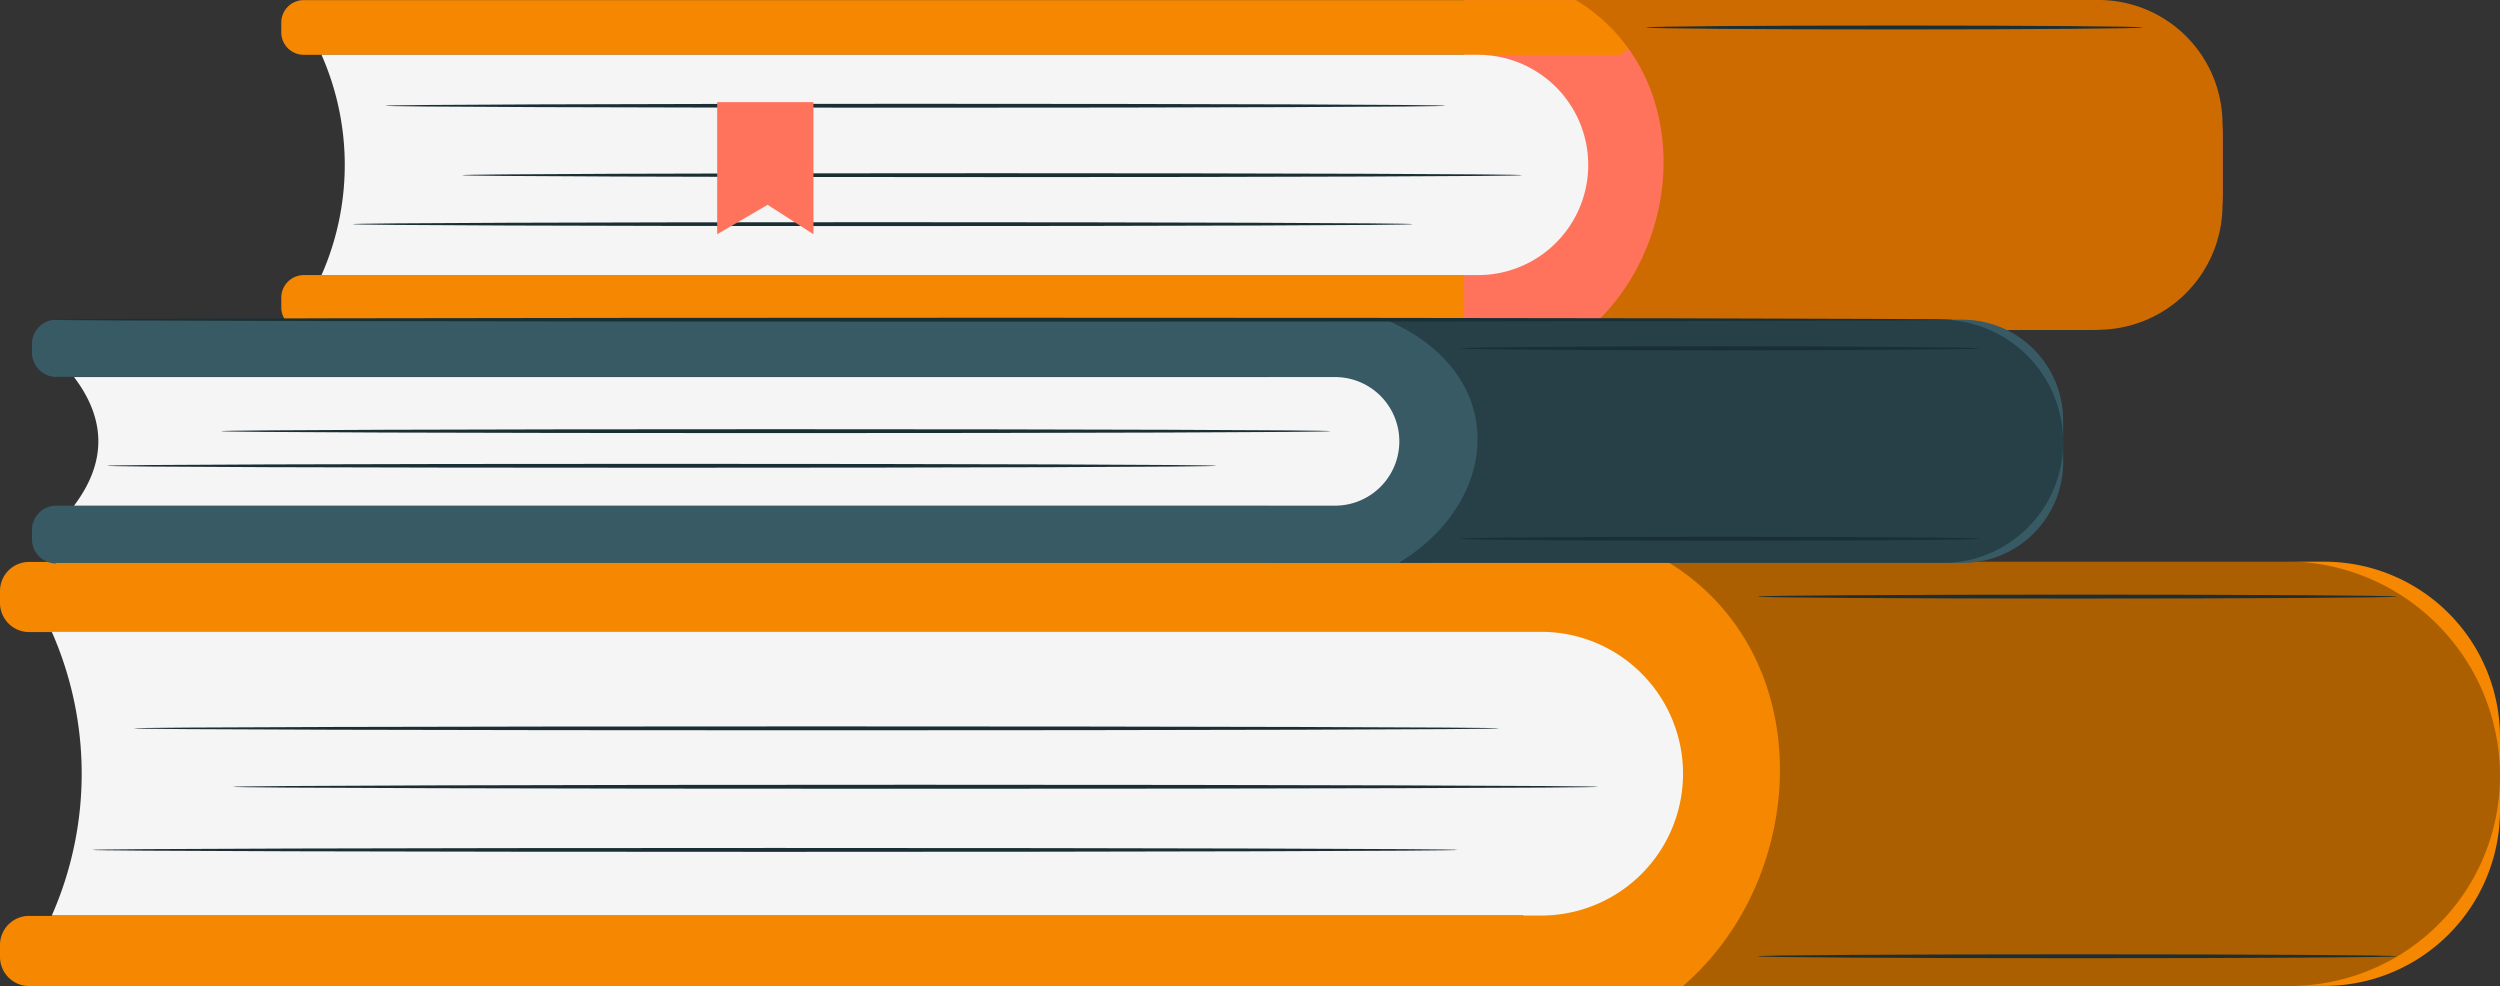 <svg xmlns="http://www.w3.org/2000/svg" xmlns:xlink="http://www.w3.org/1999/xlink" viewBox="0 0 205.67 81.12"><rect x="0" y="0" width="205.67" height="81.12" fill="#333333" stroke="none"/><defs><clipPath id="clip-path"><rect x="137.13" y="46.18" width="68.54" height="34.94" style="fill:none"/></clipPath><clipPath id="clip-path-2"><rect x="137.13" y="46.18" width="68.54" height="34.94" style="fill:none"/></clipPath><clipPath id="clip-path-3"><rect x="114.04" y="26.3" width="55.69" height="20" style="fill:none"/></clipPath><clipPath id="clip-path-4"><rect x="114.04" y="26.3" width="55.69" height="20" style="fill:none"/></clipPath></defs><g id="Layer_2" data-name="Layer 2"><g id="Group_12719" data-name="Group 12719"><path id="Path_34872" data-name="Path 34872" d="M25,27.14H134V22.63H25a1.86,1.86,0,0,0-1.86,1.86v.78A1.85,1.85,0,0,0,25,27.13" style="fill:#f58800"/><path id="Path_34873" data-name="Path 34873" d="M135.43,25.24c0,.09,9.15.16,20.42.16s20.42-.07,20.42-.16-9.14-.16-20.42-.16-20.42.07-20.42.16" style="fill:#1a2e35"/><path id="Path_34874" data-name="Path 34874" d="M120.45,27.13h51.17a11.22,11.22,0,0,0,11.23-11.22h0V11.22A11.23,11.23,0,0,0,171.62,0H120.45Z" style="fill:#ff735d"/><path id="Path_34875" data-name="Path 34875" d="M25,4.51h108.1a.85.85,0,0,0,.85-.85V.86a.85.85,0,0,0-.85-.85H25a1.85,1.85,0,0,0-1.86,1.86v.78A1.85,1.85,0,0,0,25,4.51" style="fill:#f58800"/><path id="Path_34876" data-name="Path 34876" d="M26.45,22.63H121.6a9.06,9.06,0,1,0,0-18.12H26.45a22.42,22.42,0,0,1,0,18.12" style="fill:#f5f5f5"/><path id="Path_34877" data-name="Path 34877" d="M130.66,27.13h41.9a10.27,10.27,0,0,0,10.28-10.27V10.2A10.2,10.2,0,0,0,172.64,0h-43c9.82,6,9.09,20.2,1,27.13" style="fill:#ce6b00"/><path id="Path_34878" data-name="Path 34878" d="M38,14.41c0,.09,19.53.16,43.61.16s43.62-.07,43.62-.16-19.52-.16-43.62-.16S38,14.32,38,14.41" style="fill:#1a2e35"/><path id="Path_34879" data-name="Path 34879" d="M29,18.44c0,.09,19.53.16,43.61.16s43.62-.07,43.62-.16-19.52-.16-43.62-.16S29,18.35,29,18.44" style="fill:#1a2e35"/><path id="Path_34880" data-name="Path 34880" d="M31.68,8.7c0,.09,19.53.16,43.61.16s43.62-.07,43.62-.16-19.52-.16-43.62-.16-43.61.07-43.61.16" style="fill:#1a2e35"/><path id="Path_34881" data-name="Path 34881" d="M135.43,2.26c0,.09,9.15.16,20.42.16s20.42-.07,20.42-.16-9.14-.16-20.42-.16-20.42.07-20.42.16" style="fill:#1a2e35"/><path id="Path_34882" data-name="Path 34882" d="M130.91,81.11h60.31a14.45,14.45,0,0,0,14.45-14.45v-6a14.45,14.45,0,0,0-14.45-14.45H130.91a5.6,5.6,0,0,0-5.6,5.6h0V75.52a5.6,5.6,0,0,0,5.6,5.6h0" style="fill:#f58800"/><path id="Path_34883" data-name="Path 34883" d="M2.4,52H141.33a1.39,1.39,0,0,0,1.39-1.39h0v-3a1.38,1.38,0,0,0-1.39-1.38H2.4A2.39,2.39,0,0,0,0,48.58v1A2.4,2.4,0,0,0,2.4,52" style="fill:#f58800"/><path id="Path_34884" data-name="Path 34884" d="M2.4,81.12H141.33a1.39,1.39,0,0,0,1.39-1.39h0v-3a1.38,1.38,0,0,0-1.38-1.38H2.4A2.39,2.39,0,0,0,0,77.72v1a2.4,2.4,0,0,0,2.4,2.4h0" style="fill:#f58800"/><path id="Path_34885" data-name="Path 34885" d="M4.26,75.32H126.79a11.67,11.67,0,1,0,0-23.34H4.26a28.91,28.91,0,0,1,0,23.34" style="fill:#f5f5f5"/><g id="Group_12705" data-name="Group 12705" style="opacity:0.3"><g id="Group_12704" data-name="Group 12704"><g style="clip-path:url(#clip-path)"><g id="Group_12703" data-name="Group 12703"><g id="Group_12702" data-name="Group 12702"><g style="clip-path:url(#clip-path-2)"><g id="Group_12701" data-name="Group 12701"><path id="Path_34886" data-name="Path 34886" d="M138.46,81.11h49.93a17.28,17.28,0,0,0,17.28-17.28A17.66,17.66,0,0,0,188,46.18H137.13c12.65,7.66,11.71,26,1.33,34.93"/></g></g></g></g></g></g></g><path id="Path_34887" data-name="Path 34887" d="M19.14,64.73c0,.09,25.15.16,56.17.16s56.17-.07,56.17-.16-25.14-.17-56.17-.17-56.17.08-56.17.17" style="fill:#1a2e35"/><path id="Path_34888" data-name="Path 34888" d="M7.58,69.92c0,.09,25.15.16,56.17.16s56.17-.07,56.17-.16-25.14-.16-56.17-.16-56.17.07-56.17.16" style="fill:#1a2e35"/><path id="Path_34889" data-name="Path 34889" d="M11,59.92c0,.09,25.15.16,56.17.16s56.17-.07,56.17-.16-25.15-.16-56.17-.16S11,59.83,11,59.92" style="fill:#1a2e35"/><path id="Path_34890" data-name="Path 34890" d="M144.61,78.67c0,.09,11.78.16,26.3.16s26.29-.07,26.29-.16-11.77-.16-26.29-.16-26.3.07-26.3.16" style="fill:#1a2e35"/><path id="Path_34891" data-name="Path 34891" d="M144.61,49.08c0,.09,11.78.16,26.3.16s26.29-.07,26.29-.16-11.77-.16-26.29-.16-26.3.07-26.3.16" style="fill:#1a2e35"/><path id="Path_34892" data-name="Path 34892" d="M104.82,46.31h56.64A8.28,8.28,0,0,0,169.73,38h0V34.58a8.28,8.28,0,0,0-8.27-8.28H104.82a.38.38,0,0,0-.38.39h0V45.92a.39.39,0,0,0,.38.39h0" style="fill:#375a64"/><path id="Path_34893" data-name="Path 34893" d="M4.58,31H117.69a.89.89,0,0,0,.89-.89h0V27.19a.89.89,0,0,0-.89-.89H4.58a2,2,0,0,0-1.95,1.95h0v.82a2,2,0,0,0,2,1.94h0" style="fill:#375a64"/><path id="Path_34894" data-name="Path 34894" d="M4.58,46.31H117.69a.89.89,0,0,0,.89-.89V42.48a.88.88,0,0,0-.89-.88H4.58a2,2,0,0,0-1.95,1.94h0v.82a2,2,0,0,0,2,2" style="fill:#375a64"/><path id="Path_34895" data-name="Path 34895" d="M6.09,41.6H109.83a5.29,5.29,0,0,0,0-10.58H6.09q4,5.28,0,10.58" style="fill:#f5f5f5"/><g id="Group_12710" data-name="Group 12710" style="opacity:0.3"><g id="Group_12709" data-name="Group 12709"><g style="clip-path:url(#clip-path-3)"><g id="Group_12708" data-name="Group 12708"><g id="Group_12707" data-name="Group 12707"><g style="clip-path:url(#clip-path-4)"><g id="Group_12706" data-name="Group 12706"><path id="Path_34896" data-name="Path 34896" d="M115.12,46.31h44.69a9.92,9.92,0,0,0,9.92-9.92h0A10.08,10.08,0,0,0,159.65,26.3H114c10.28,4.39,9.51,14.9,1.08,20"/></g></g></g></g></g></g></g><path id="Path_34897" data-name="Path 34897" d="M18.18,35.47c0,.09,20.44.16,45.64.16s45.64-.07,45.64-.16S89,35.31,63.82,35.31s-45.64.07-45.64.16" style="fill:#1a2e35"/><path id="Path_34898" data-name="Path 34898" d="M8.79,38.32c0,.09,20.44.16,45.64.16s45.64-.07,45.64-.16-20.44-.16-45.64-.16-45.64.07-45.64.16" style="fill:#1a2e35"/><path id="Path_34899" data-name="Path 34899" d="M120.12,44.32c0,.09,9.57.16,21.36.16s21.37-.07,21.37-.16-9.57-.16-21.37-.16-21.36.07-21.36.16" style="fill:#1a2e35"/><path id="Path_34900" data-name="Path 34900" d="M120.12,28.66c0,.08,9.57.16,21.36.16s21.37-.08,21.37-.16-9.57-.17-21.37-.17-21.36.08-21.36.17" style="fill:#1a2e35"/><path id="Path_34901" data-name="Path 34901" d="M4,26.3c0,.09,35.09.16,78.36.16s78.37-.07,78.37-.16-35.08-.16-78.37-.16S4,26.21,4,26.3" style="fill:#1a2e35"/><path id="Path_34902" data-name="Path 34902" d="M66.92,8.4V19.27l-3.77-2.42L59,19.27V8.4Z" style="fill:#ff735d"/></g></g></svg>